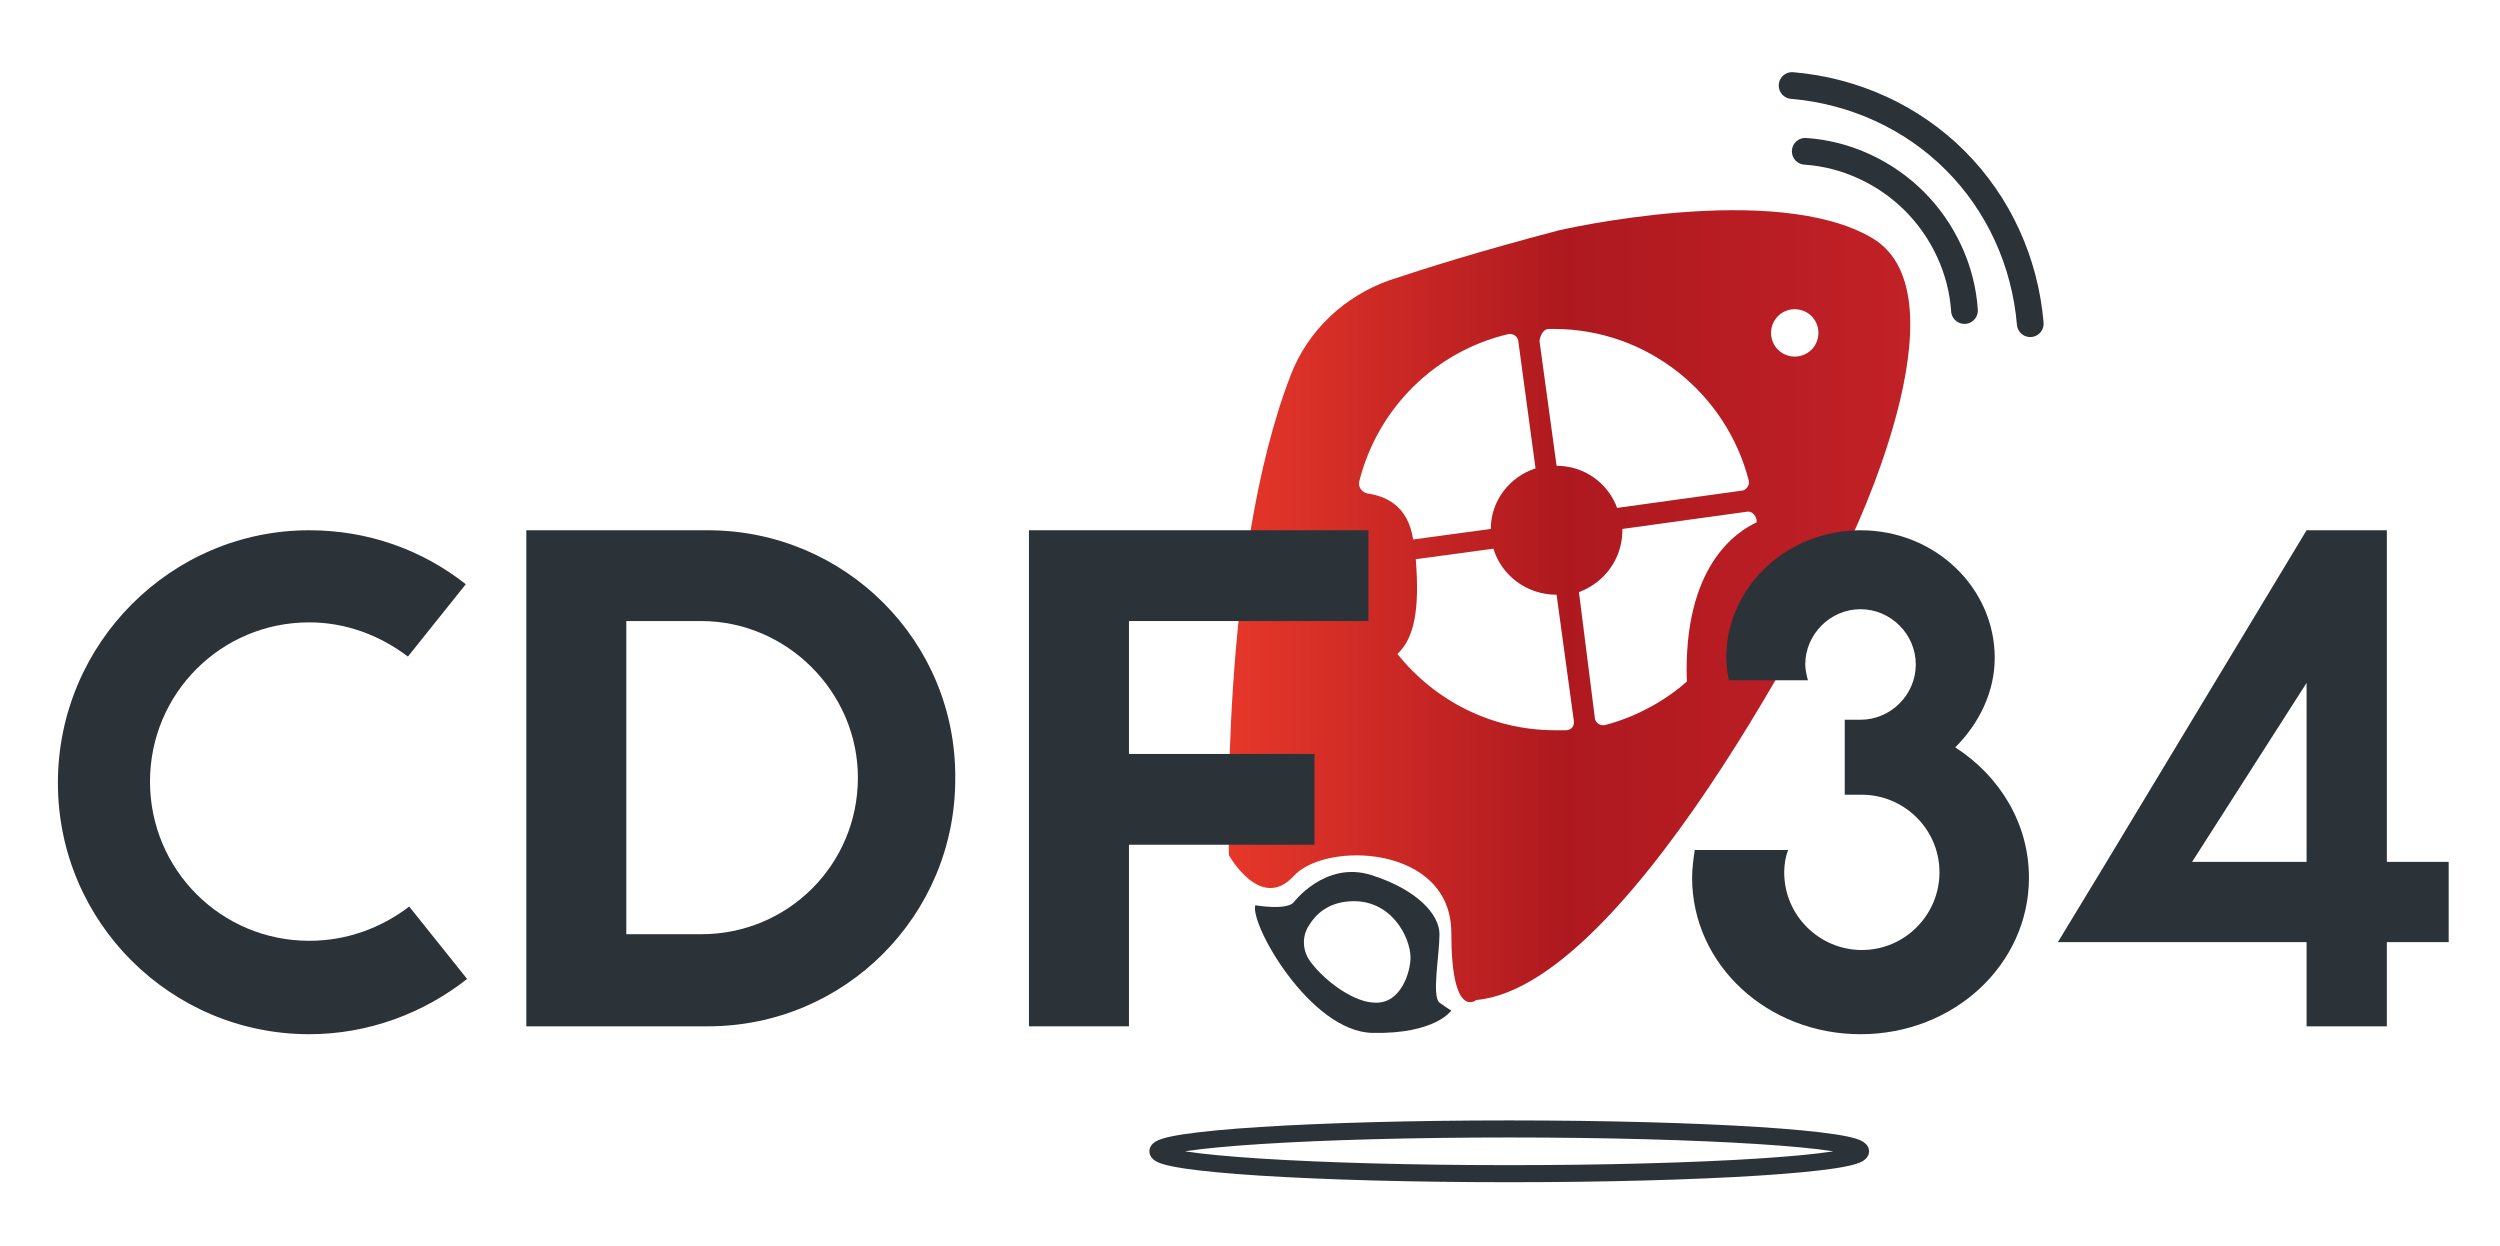 <?xml version="1.0" encoding="utf-8"?>
<!-- Generator: Adobe Illustrator 26.3.1, SVG Export Plug-In . SVG Version: 6.00 Build 0)  -->
<svg version="1.1" id="Calque_1" xmlns="http://www.w3.org/2000/svg" xmlns:xlink="http://www.w3.org/1999/xlink" x="0px" y="0px"
	 viewBox="0 0 190 94.7" style="enable-background:new 0 0 190 94.7;" xml:space="preserve">
<style type="text/css">
	.st0{fill:none;stroke:#2B3238;stroke-width:2.032;stroke-linecap:round;stroke-miterlimit:10;}
	.st1{fill:#2B3238;}
	.st2{fill:url(#SVGID_1_);}
	.st3{fill:none;stroke:#2B3238;stroke-width:1.297;stroke-miterlimit:10;}
</style>
<path class="st0" d="M136.2,6.5c4.7,0.4,9.1,2.4,12.4,5.7s5.3,7.7,5.7,12.4"/>
<path class="st0" d="M137.2,11.5c3.1,0.2,6.1,1.6,8.3,3.8s3.6,5.2,3.8,8.3"/>
<path class="st1" d="M109.4,76.2c-0.6-0.5,0-3.6,0-5.2c0-1.5-1.7-3.4-5.2-4.5c-3.5-1.1-5.9,2.1-5.9,2.1c-0.6,0.6-2.9,0.2-2.9,0.2
	c-0.4,1.5,4.2,9.6,8.9,9.7c4.8,0.1,6-1.7,6-1.7S110.1,76.7,109.4,76.2z M104.5,76.2c-1.5,0-3.7-1.5-4.9-3.1
	c-0.6-0.8-0.7-1.9-0.1-2.8c0.5-0.8,1.4-1.7,3.1-1.8c3.1-0.2,4.6,2.7,4.6,4.3C107.2,73.8,106.5,76.3,104.5,76.2z"/>
<linearGradient id="SVGID_1_" gradientUnits="userSpaceOnUse" x1="93.414" y1="46.084" x2="145.213" y2="46.084">
	<stop  offset="0" style="stop-color:#E6372A"/>
	<stop  offset="0.494" style="stop-color:#AE191F"/>
	<stop  offset="1" style="stop-color:#C12127"/>
</linearGradient>
<path class="st2" d="M142.3,18.1c-7.4-4.4-23.8-0.6-23.8-0.6c-6.1,1.6-10.2,2.9-12.9,3.8c-3.4,1.2-6.2,3.8-7.5,7.2
	C92.7,42.4,93.4,65,93.4,65s2.4,4.3,4.9,1.6c2.4-2.7,12-2.4,12,4.3c0,6.7,1.9,5.1,1.9,5.1c12.2-1.1,28.3-34.7,28.3-34.7
	S149.7,22.5,142.3,18.1z M117.7,25c0.1,0,0.3,0,0.4,0c7.1,0,13.1,4.9,14.8,11.5c0.1,0.4-0.2,0.8-0.6,0.8l-9.4,1.3
	c-0.7-1.9-2.5-3.2-4.6-3.2l-1.3-9.5C117.1,25.3,117.4,25,117.7,25z M103.3,36.6c1.4-5.6,5.8-9.9,11.3-11.2c0.4-0.1,0.8,0.2,0.8,0.6
	l1.3,9.6c-1.9,0.6-3.4,2.4-3.4,4.6l-5.9,0.8c-0.4-2.6-2.1-3.3-3.5-3.5C103.5,37.4,103.2,37,103.3,36.6z M119,55.5
	c-0.3,0-0.5,0-0.8,0c-4.9,0-9.2-2.3-12-5.8c1.3-1.2,1.7-3.4,1.4-7.2l5.9-0.8c0.6,2,2.5,3.5,4.8,3.5c0,0,0,0,0,0l1.3,9.5
	C119.7,55.2,119.4,55.5,119,55.5z M128.2,51.8c-1.7,1.5-3.9,2.7-6.2,3.3c-0.4,0.1-0.8-0.2-0.8-0.6L120,45c1.9-0.7,3.3-2.5,3.3-4.7
	c0,0,0-0.1,0-0.1l9.4-1.3c0.4-0.1,0.7,0.2,0.8,0.6c0,0.1,0,0.2,0,0.2C132,40.4,127.9,43,128.2,51.8z M136.4,27.1
	c-1,0-1.8-0.8-1.8-1.8c0-1,0.8-1.8,1.8-1.8c1,0,1.8,0.8,1.8,1.8C138.2,26.3,137.4,27.1,136.4,27.1z"/>
<ellipse class="st3" cx="114.7" cy="87.5" rx="26.7" ry="1.7"/>
<g>
	<path class="st1" d="M23.5,71.5c-6.7,0-12.1-5.4-12.1-12.1s5.4-12.1,12.1-12.1c2.8,0,5.4,1,7.5,2.6l4.4-5.5
		c-3.3-2.6-7.4-4.1-11.9-4.1C13,40.3,4.4,48.9,4.4,59.5S13,78.6,23.5,78.6c4.5,0,8.7-1.6,12-4.2l-4.4-5.5
		C29,70.5,26.4,71.5,23.5,71.5z"/>
</g>
<path class="st1" d="M53.8,40.3H40V78h13.8c10.4,0,18.8-8.4,18.8-18.8v0C72.7,48.7,64.2,40.3,53.8,40.3z M65.2,59.1
	c0,6.6-5.3,11.9-11.9,11.9h-5.7V47.2h5.7C59.8,47.2,65.2,52.6,65.2,59.1L65.2,59.1z"/>
<polygon class="st1" points="104,47.2 104,40.3 85.8,40.3 79.1,40.3 78.2,40.3 78.2,78 85.8,78 85.8,64.2 99.9,64.2 99.9,57.3 
	85.8,57.3 85.8,47.2 "/>
<path class="st1" d="M148.6,56.8c1.8-1.8,3-4.2,3-6.8c0-5.3-4.5-9.7-10.2-9.7c-5.6,0-10.2,4.3-10.2,9.7c0,0.6,0.1,1.2,0.2,1.7h6
	c-0.1-0.4-0.2-0.8-0.2-1.2c0-2.3,1.9-4.2,4.2-4.2c2.3,0,4.2,1.9,4.2,4.2s-1.9,4.2-4.2,4.2c-0.4,0-1.2,0-1.2,0v0.1v4.8v0.8
	c0,0,0.8,0,1.3,0c3.2,0,5.9,2.6,5.9,5.9c0,3.2-2.6,5.9-5.9,5.9c-3.2,0-5.9-2.6-5.9-5.9c0-0.6,0.1-1.2,0.3-1.7h-7.1
	c-0.1,0.7-0.2,1.4-0.2,2.1c0,6.6,5.7,11.9,12.8,11.9c7.1,0,12.8-5.3,12.8-11.9C154.2,62.6,152,59,148.6,56.8z"/>
<path class="st1" d="M181.4,65.5V40.3h-6.1l-15.2,25.2l-3.7,6.1h6.3h12.6V78h6.1v-6.4h4.7v-6.1H181.4z M175.3,65.5h-8.7l8.7-13.6
	V65.5z"/>
</svg>
